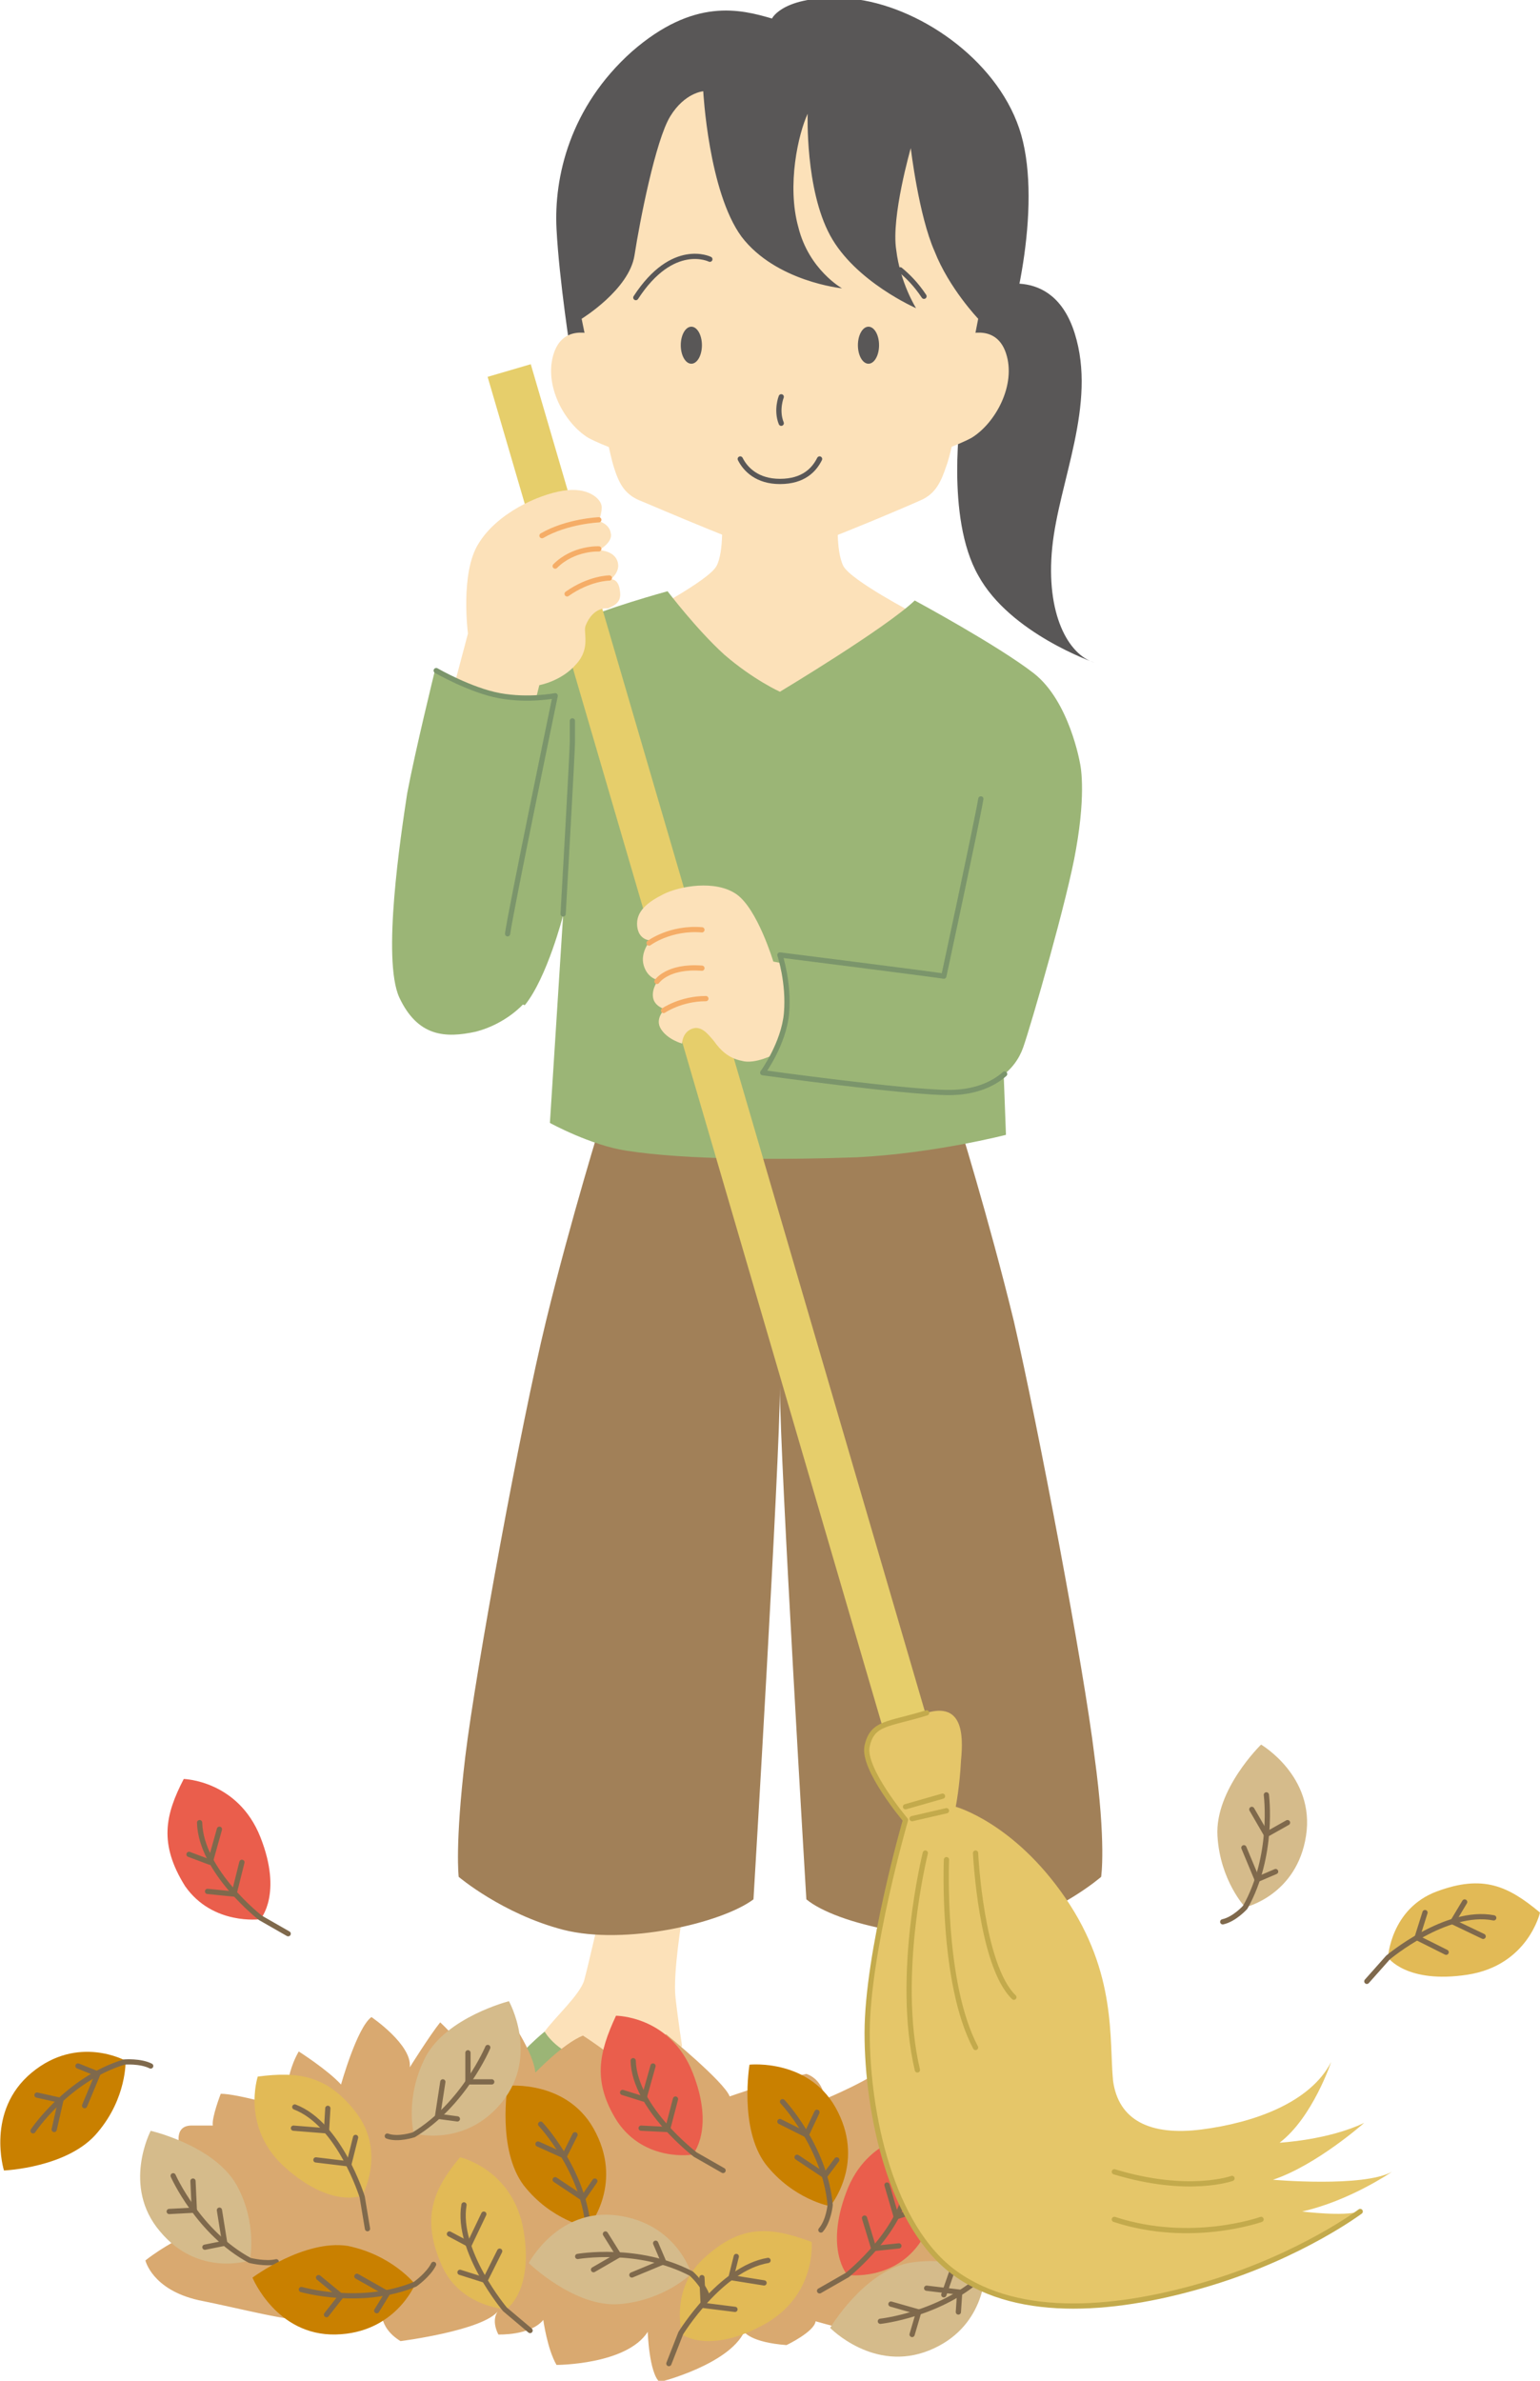 <?xml version="1.0" encoding="utf-8"?>
<!-- Generator: Adobe Illustrator 25.4.1, SVG Export Plug-In . SVG Version: 6.00 Build 0)  -->
<svg version="1.1" id="レイヤー_1" xmlns="http://www.w3.org/2000/svg" xmlns:xlink="http://www.w3.org/1999/xlink" x="0px"
	 y="0px" width="116.5px" height="180px" viewBox="0 0 116.5 180" style="enable-background:new 0 0 116.5 180;"
	 xml:space="preserve">
<style type="text/css">
	.st0{fill:#FCE1B9;}
	.st1{fill:#595757;}
	.st2{fill:none;stroke:#595757;stroke-width:0.396;stroke-linecap:round;stroke-linejoin:round;stroke-miterlimit:10;}
	.st3{fill:#9BB576;}
	.st4{fill:#A18058;}
	.st5{fill:none;stroke:#7B956B;stroke-width:0.396;stroke-linecap:round;stroke-linejoin:round;stroke-miterlimit:10;}
	.st6{fill:#D9A970;}
	.st7{fill:#C98000;}
	.st8{fill:none;stroke:#7F694C;stroke-width:0.396;stroke-linecap:round;stroke-linejoin:round;stroke-miterlimit:10;}
	.st9{fill:#D5BB8B;}
	.st10{fill:#E2BA56;}
	.st11{fill:#EA5E4C;}
	.st12{fill:#E6CE6B;}
	.st13{fill:#E5C669;}
	.st14{fill:none;stroke:#C3AA4C;stroke-width:0.396;stroke-linecap:round;stroke-linejoin:round;stroke-miterlimit:10;}
	.st15{fill:none;stroke:#F5AD67;stroke-width:0.396;stroke-linecap:round;stroke-linejoin:round;stroke-miterlimit:10;}
</style>
<g id="img_00000088124962837354174820000002017734797432501410_">
	<g>
		<g>
			<path class="st0" d="M59,54.6l-10.2-8.2c0,0,4.8-2.5,5.4-3.6c0.6-1.1,0.4-3.8,0.4-3.8l4.4-1.1l4.4,1.1c0,0-0.2,2.6,0.4,3.8
				c0.6,1.1,5.4,3.6,5.4,3.6L59,54.6z"/>
			<g>
				<path class="st1" d="M74.8,21.8c0,0,4.8-2,6.5,3.4c1.7,5.4-1.2,11.2-1.7,16.2c-0.5,5,1.2,8.1,3.2,8.7c0,0-6.4-2.2-8.8-6.6
					c-2.5-4.4-1.3-12.3-1.3-12.3L74.8,21.8z"/>
				<path class="st1" d="M43.2,26.9c0,0-0.9-5.7-1.1-9.6c-0.2-3.9,1-9.2,5.7-13.4c4.7-4.1,8.2-3.2,10.6-2.5c0,0,0.9-1.9,6-1.5
					c5,0.5,10.9,4.5,12.7,9.8c1.8,5.3-0.2,14.3-1.7,17.7l-18.7,4.3L43.2,26.9z"/>
				<path class="st0" d="M72.8,25.4c0,0,2.5-1.1,3.3,1.3s-0.8,5.3-2.6,6.4c-1.1,0.6-3.2,1.3-3.2,1.3l-1.3-4L72.8,25.4z"/>
				<path class="st0" d="M45.2,25.4c0,0-2.5-1.1-3.3,1.3s0.8,5.3,2.6,6.4c1.1,0.6,3.2,1.3,3.2,1.3l1.3-4L45.2,25.4z"/>
				<path class="st0" d="M74,24.1c0,0-1.9,9.9-2.4,11.1c-0.4,1.2-0.8,2.1-1.9,2.6c-1.1,0.5-9.5,4.1-10.7,4.1
					c-1.2,0-9.7-3.7-10.7-4.1c-1.1-0.5-1.5-1.3-1.9-2.6C46,33.9,44,24.1,44,24.1s3.6-2.2,4-4.8c0.4-2.6,1.6-8.7,2.7-10.5
					c1.1-1.8,2.5-1.9,2.5-1.9s0.4,7.6,2.9,11c2.6,3.4,7.6,3.9,7.6,3.9s-2.5-1.4-3.3-4.6c-0.9-3.2,0-7.1,0.7-8.6c0,0-0.2,5.7,1.7,9.2
					c1.9,3.5,6.5,5.5,6.5,5.5s-1.2-1.9-1.5-4.4c-0.4-2.5,1.1-7.7,1.1-7.7s0.6,5.1,1.8,7.8C71.8,21.8,74,24.1,74,24.1z"/>
				<path class="st2" d="M59.1,30c0,0-0.4,1,0,2"/>
				<path class="st2" d="M53.7,19.6c0,0-2.8-1.4-5.6,2.9"/>
				<path class="st2" d="M68.1,20.4c0.6,0.5,1.2,1.1,1.8,2"/>
				<path class="st2" d="M56,34.7c0.4,0.8,1.3,1.7,3,1.7c1.8,0,2.6-0.9,3-1.7"/>
				<ellipse class="st1" cx="65.7" cy="26.1" rx="0.8" ry="1.4"/>
				<ellipse class="st1" cx="52.3" cy="26.1" rx="0.8" ry="1.4"/>
			</g>
			<g>
				<path class="st3" d="M80.5,153.6c0,0,2.1,1.7,2.7,3c0.6,1.3-0.4,3.1-1.8,3.9c-1.4,0.8-4.4,1.2-7.2,1.1c-2.9-0.2-3.8-1.1-4.5-2.3
					c-0.7-1.3,0.5-4.6,0.5-4.6l6-1.5L80.5,153.6z"/>
				<path class="st0" d="M76.1,143.8c0,0,1.1,4.8,1.4,5.9s2.3,2.9,3,3.9c0,0-1,1.8-3.7,2.3c-2.9,0.5-5.3-0.1-6.7-1.2
					c0,0,0.3-1.9,0.5-3.7c0.2-1.8-0.5-6-0.5-6l2.7-2.7L76.1,143.8z"/>
			</g>
			<g>
				<path class="st3" d="M41.2,153.6c0,0-2.1,1.7-2.7,3c-0.6,1.3,0.4,3.1,1.8,3.9c1.4,0.8,4.4,1.2,7.2,1.1c2.9-0.2,3.8-1.1,4.5-2.3
					c0.7-1.3-0.5-4.6-0.5-4.6l-6-1.5L41.2,153.6z"/>
				<path class="st0" d="M45.6,143.8c0,0-1.1,4.8-1.4,5.9c-0.3,1.1-2.3,2.9-3,3.9c0,0,1,1.8,3.7,2.3c2.9,0.5,5.3-0.1,6.7-1.2
					c0,0-0.3-1.9-0.5-3.7c-0.2-1.8,0.5-6,0.5-6l-2.7-2.7L45.6,143.8z"/>
			</g>
			<path class="st4" d="M45.6,84.4c0,0-2.4,7.7-4.3,15.5c-1.9,7.8-5.3,26.3-6.1,32.9c-0.8,6.7-0.5,9.1-0.5,9.1s3.3,2.8,7.9,4
				c4.7,1.2,12-0.5,14.4-2.3c0,0,2-33.3,2-38.7c0,5.4,2,38.7,2,38.7c2.3,1.9,9.7,3.5,14.4,2.3s7.9-4,7.9-4s0.4-2.5-0.5-9.1
				c-0.8-6.7-4.3-25.1-6.1-32.9c-1.9-7.8-4.3-15.5-4.3-15.5C71.6,84.3,45.6,84.4,45.6,84.4z"/>
			<path class="st3" d="M59,52.3c0,0,8-4.8,10.2-6.9c0,0,6.3,3.4,9,5.5c2.7,2.1,3.5,6.8,3.5,6.8l-6.3,9.4l0.7,18.7
				c0,0-5.4,1.4-11.3,1.7C59,87.7,51.9,87.7,47.4,87c-2.7-0.4-5.8-2.1-5.8-2.1l1-15.7c0,0-1.2,4.7-2.9,6.8l-6.9-2.7l7.9-23.4
				c0,0,1.2-1.8,3.1-2.9c1.6-0.9,6.7-2.3,6.7-2.3s2.2,2.9,4.3,4.8C57,51.4,59,52.3,59,52.3z"/>
			<path class="st5" d="M42.6,69.1c0,0,0.7-12.2,0.7-13c0-0.8,0-1.6,0-1.6"/>
		</g>
		<g>
			<path class="st6" d="M67.7,160.2c1.2,0.3,7.1,0.3,7.1,0.3c-1,1.7-2.4,2.3-2.4,2.3c0.8,0,3.5,0.8,3.5,0.8
				c-1.1,1.5-3.6,3.1-3.6,3.1c1.1,0.2,2.5,1,2.5,1c-1.2,0.7-3.6,1-3.6,1c1.4,0.9,3.6,3.8,3.6,3.8c-1.9,0.7-3.6,0.6-3.6,0.6
				c0.8,0.3,1.1,1.9,1.1,1.9c-2.2,0-4.6-0.8-4.6-0.8c0.4,0.5,1,2.7,1,2.7c-2.2,0-7-1.4-7-1.4c-0.1,0.8-2.2,1.8-2.2,1.8
				c-2.7-0.2-3.2-1-3.2-1c-1.2,2.5-6.4,3.8-6.4,3.8c-0.8-0.7-0.9-3.8-0.9-3.8c-1.6,2.5-6.9,2.5-6.9,2.5c-0.7-1.2-1-3.4-1-3.4
				c-1,1.2-3.4,1.1-3.4,1.1c-0.6-1.2,0-1.8,0-1.8c-1.1,1.5-7.4,2.3-7.4,2.3c-1.8-1.1-1.4-2.6-1.4-2.6s-2.8,1.1-5,1.1
				c-2.2,0-5.4-0.9-8.9-1.6c-3.5-0.8-4-3-4-3c1.4-1.1,2.9-1.8,2.9-1.8c-3.1-1.5-3-6.5-3-6.5c0.7,0,2.9,0.4,2.9,0.4s-1-2.3,0.7-2.3
				c1.6,0,1.6,0,1.6,0c-0.1-0.6,0.6-2.4,0.6-2.4c1.3,0,5,1.1,5,1.1s-0.3-2.2,0.9-4.3c0,0,2.2,1.4,3.2,2.5c0,0,1.2-4.3,2.3-5.1
				c0,0,3.1,2.1,2.9,3.8c0,0,1.5-2.4,2.3-3.4c0,0,2,1.8,2.4,3.3c0,0,2.3-1.8,3.5-2.6c0,0,1.2,1.9,1.3,3.1c0,0,2.1-2.2,3.6-2.8
				c0,0,1.9,1.2,3.7,2.8c0,0,1.5-2.5,2.6-2.9c0,0,4.4,3.6,4.8,4.7c0,0,3.4-1.2,5.8-1.7c0,0,1.2,0.3,1.4,1.9c0,0,3.7-1.5,5.2-2.9
				L67.7,160.2z"/>
			<g>
				<g>
					<path class="st7" d="M38.4,157.7c0,0,4.7-0.5,6.7,3.6c2,4-0.6,7.1-0.6,7.1s-2.8-0.5-4.9-3.2C37.6,162.5,38.4,157.7,38.4,157.7z
						"/>
					<path class="st8" d="M40.9,160.6c0,0,3.2,3.4,3.6,7.8c0,0-0.1,1.2-0.7,1.9"/>
					<polyline class="st8" points="42,164.8 44.1,166.2 45,164.9 					"/>
					<polyline class="st8" points="40.7,162.1 42.7,163 43.5,161.4 					"/>
				</g>
				<g>
					<path class="st9" d="M62.8,176c0,0,3.3,3.4,7.5,1.7c4.2-1.7,4.2-5.8,4.2-5.8s-2.4-1.4-5.8-0.8C65.3,171.8,62.8,176,62.8,176z"
						/>
					<path class="st8" d="M66.6,175.5c0,0,4.7-0.5,7.9-3.6c0,0,0.7-1,0.7-1.9"/>
					<polyline class="st8" points="70.1,173 72.6,173.3 72.5,174.8 					"/>
					<polyline class="st8" points="67.4,174.2 69.5,174.8 69,176.5 					"/>
				</g>
				<g>
					<path class="st9" d="M11.4,161.1c0,0-2.2,4.2,0.7,7.6c2.9,3.5,6.8,2.2,6.8,2.2s0.6-2.8-1-5.7C16.2,162.2,11.4,161.1,11.4,161.1
						z"/>
					<path class="st8" d="M13.1,164.5c0,0,1.9,4.3,5.8,6.4c0,0,1.2,0.3,2,0.1"/>
					<polyline class="st8" points="16.6,167.1 17,169.6 15.5,169.9 					"/>
					<polyline class="st8" points="14.6,164.9 14.7,167.1 12.8,167.2 					"/>
				</g>
				<g>
					<path class="st10" d="M34.8,163.1c0,0,4,0.9,4.8,5.5c0.8,4.6-1.3,6-1.3,6s-3.7-0.2-5-3.6C31.9,167.6,32.8,165.5,34.8,163.1z"/>
					<path class="st8" d="M40.1,176.2l-1.9-1.6c0,0-3.7-4.4-3.1-7.9"/>
					<polyline class="st8" points="37.8,170.2 36.7,172.4 34.8,171.8 					"/>
					<polyline class="st8" points="36.6,167.4 35.5,169.7 34,168.9 					"/>
				</g>
				<g>
					<path class="st10" d="M61.4,169.5c0,0,0.4,4.1-3.7,6.3c-4.1,2.2-6.1,0.7-6.1,0.7s-1-3.5,1.8-5.9
						C56.2,168.1,58.4,168.4,61.4,169.5z"/>
					<path class="st8" d="M50.6,178.7l0.9-2.3c0,0,3-4.9,6.6-5.5"/>
					<polyline class="st8" points="55.6,174.6 53.2,174.3 53.1,172.2 					"/>
					<polyline class="st8" points="57.8,172.6 55.3,172.2 55.7,170.6 					"/>
				</g>
				<g>
					<path class="st10" d="M81.6,163.7c0,0,0.6,4-3.3,6.4c-3.9,2.4-6.1,1.1-6.1,1.1s-1.2-3.5,1.5-6
						C76.4,162.6,78.6,162.8,81.6,163.7z"/>
					<path class="st8" d="M71.4,173.5l0.8-2.3c0,0,2.7-5.1,6.2-5.8"/>
					<polyline class="st8" points="76.2,169.1 73.7,168.9 73.6,166.9 					"/>
					<polyline class="st8" points="78.3,167 75.8,166.8 76,165.1 					"/>
				</g>
				<g>
					<path class="st10" d="M19.5,157c0,0-1.3,3.9,2.1,6.9c3.5,3.1,5.8,2.1,5.8,2.1s1.8-3.2-0.4-6.2C24.8,156.9,22.6,156.6,19.5,157z
						"/>
					<path class="st8" d="M27.8,168.5l-0.4-2.4c0,0-1.7-5.5-5.1-6.8"/>
					<polyline class="st8" points="23.9,163.3 26.4,163.6 26.9,161.6 					"/>
					<polyline class="st8" points="22.2,160.9 24.7,161.1 24.8,159.4 					"/>
				</g>
				<g>
					<path class="st11" d="M46.6,152.4c0,0,4.1,0,5.8,4.3c1.7,4.3,0,6.2,0,6.2s-3.6,0.6-5.7-2.5C44.8,157.4,45.3,155.2,46.6,152.4z"
						/>
					<path class="st8" d="M54.7,164.1l-2.1-1.2c0,0-4.6-3.5-4.7-7.1"/>
					<polyline class="st8" points="51.1,158.7 50.5,161 48.5,160.9 					"/>
					<polyline class="st8" points="49.4,156.2 48.7,158.7 47.1,158.2 					"/>
				</g>
				<g>
					<path class="st9" d="M40,171.1c0,0,2.2-4.2,6.7-3.6s5.6,4.4,5.6,4.4s-2,2-5.4,2.3C43.5,174.5,40,171.1,40,171.1z"/>
					<path class="st8" d="M43.7,170.6c0,0,4.6-0.8,8.6,1.3c0,0,0.9,0.8,1.2,1.7"/>
					<polyline class="st8" points="47.8,172 50.2,171 49.6,169.6 					"/>
					<polyline class="st8" points="44.9,171.6 46.8,170.5 45.8,168.9 					"/>
				</g>
				<g>
					<path class="st7" d="M56.7,156.1c0,0,4.7-0.5,6.7,3.6c2,4-0.6,7.1-0.6,7.1s-2.8-0.5-4.9-3.2C55.9,160.9,56.7,156.1,56.7,156.1z
						"/>
					<path class="st8" d="M59.2,158.9c0,0,3.2,3.4,3.6,7.8c0,0-0.1,1.2-0.7,1.9"/>
					<polyline class="st8" points="60.3,163.1 62.4,164.5 63.3,163.3 					"/>
					<polyline class="st8" points="59,160.4 61,161.4 61.8,159.7 					"/>
				</g>
				<g>
					<path class="st7" d="M19.1,172.2c0,0,1.8,4.4,6.3,4.3c4.5-0.1,6-3.8,6-3.8s-1.7-2.2-5.1-2.9C23,169.3,19.1,172.2,19.1,172.2z"
						/>
					<path class="st8" d="M22.8,173.1c0,0,4.5,1.3,8.6-0.4c0,0,1-0.7,1.4-1.5"/>
					<polyline class="st8" points="27,172.1 29.3,173.4 28.5,174.7 					"/>
					<polyline class="st8" points="24.1,172.2 25.8,173.6 24.7,175 					"/>
				</g>
				<g>
					<path class="st9" d="M38.5,151.3c0,0,2.3,4.1-0.5,7.6s-6.7,2.4-6.7,2.4s-0.7-2.7,0.9-5.8C33.8,152.5,38.5,151.3,38.5,151.3z"/>
					<path class="st8" d="M36.9,154.8c0,0-1.8,4.3-5.6,6.6c0,0-1.2,0.4-2,0.1"/>
					<polyline class="st8" points="33.5,157.4 33.1,160 34.6,160.2 					"/>
					<polyline class="st8" points="35.4,155.2 35.4,157.4 37.2,157.4 					"/>
				</g>
				<g>
					<path class="st11" d="M69.7,161.3c0,0-4.1,0.1-5.7,4.5c-1.6,4.3,0.1,6.2,0.1,6.2s3.6,0.5,5.6-2.6
						C71.7,166.3,71.2,164.1,69.7,161.3z"/>
					<path class="st8" d="M62,173.2l2.1-1.2c0,0,4.5-3.6,4.5-7.2"/>
					<polyline class="st8" points="65.4,167.7 66.1,170 68,169.8 					"/>
					<polyline class="st8" points="67.1,165.2 67.8,167.6 69.4,167.1 					"/>
				</g>
			</g>
		</g>
		<g>
			
				<rect x="52.7" y="25.7" transform="matrix(0.96 -0.281 0.281 0.96 -20.926 18.628)" class="st12" width="3.4" height="113.1"/>
			<g>
				<path class="st13" d="M68.5,137.6c0,0-3.3-3.9-2.9-5.6c0.4-1.8,1.6-1.6,4.5-2.5c2.7-0.8,2.8,1.6,2.6,3.6c-0.1,2-0.4,3.5-0.4,3.5
					s4.4,1.2,8.3,6.9c3.9,5.7,3.3,10.7,3.6,13.8c0.4,3,2.8,4.2,6.7,3.7c3.9-0.5,8.2-2,9.8-5.1c0,0-1.4,4.2-3.9,6.1
					c0,0,3.7-0.2,6.4-1.5c0,0-3.6,3.2-6.9,4.3c0,0,6.8,0.6,9-0.6c0,0-3.2,2.2-6.8,3c0,0,3.2,0.4,4.3,0c0,0-4.4,3.3-11.3,5.4
					c-6.9,2.1-14.4,2.8-19.3-0.7c-4.9-3.5-6.7-12.1-6.7-18.2S68.5,137.6,68.5,137.6z"/>
				<path class="st14" d="M102.9,167.2c0,0-4.4,3.3-11.3,5.4c-6.9,2.1-14.4,2.8-19.3-0.7c-4.9-3.5-6.7-12.1-6.7-18.2
					s2.9-16.1,2.9-16.1s-3.3-3.9-2.9-5.6c0.4-1.8,1.6-1.6,4.5-2.5"/>
				<line class="st14" x1="68.5" y1="136.6" x2="71.3" y2="135.8"/>
				<line class="st14" x1="69" y1="137.5" x2="71.6" y2="136.9"/>
				<path class="st14" d="M70,140.1c0,0-2.3,9.2-0.6,16.4"/>
				<path class="st14" d="M71.6,140.6c0,0-0.4,9.3,2.2,14.2"/>
				<path class="st14" d="M73.8,140.1c0,0,0.4,8.5,2.9,10.9"/>
				<path class="st14" d="M95.4,167.8c0,0-5.3,1.9-11.1,0"/>
				<path class="st14" d="M93.2,164.7c0,0-3.3,1.2-8.9-0.5"/>
			</g>
		</g>
		<g>
			<path class="st0" d="M60.6,73.1l-2.1-0.4c0,0-1.2-4-2.8-5.1c-1.6-1.1-4.3-0.6-5.5,0s-2.1,1.3-2,2.4s1,1.1,1,1.1s-0.8,0.9-0.5,1.9
				c0.3,1,1.1,1.1,1.1,1.1s-0.5,0.6-0.4,1.3c0.1,0.7,0.9,0.9,0.9,0.9S49.5,77,50,77.8s1.6,1.1,1.6,1.1s0-0.8,0.7-1.1
				c0.7-0.3,1.2,0.3,1.7,0.9c0.5,0.7,1.1,1.3,2.1,1.5c1,0.3,2.5-0.5,2.5-0.5l2.2,0.4l2.3-2.6L60.6,73.1z"/>
			<path class="st15" d="M50.2,76.4c0,0,1.3-0.9,3.2-0.9"/>
			<path class="st15" d="M49.7,74.2c0,0,0.8-1.2,3.4-1"/>
			<path class="st15" d="M49.1,71.3c0,0,1.6-1.2,4-1"/>
		</g>
		<g>
			<path class="st3" d="M81.7,57.7c0,0,0.5,2-0.3,6.5c-0.6,3.6-3.4,13.3-4,15c-0.6,1.7-2.3,3.3-5.6,3.3c-3.3,0-14.1-1.5-14.1-1.5
				s1.6-2.2,1.8-4.5S59,72.2,59,72.2s11.1,1.4,12.4,1.6c0,0,2.5-11.6,2.8-13.4l3.7-3.1L81.7,57.7z"/>
			<path class="st5" d="M76,81.2c-0.9,0.8-2.3,1.4-4.2,1.4c-3.3,0-14.1-1.5-14.1-1.5s1.6-2.2,1.8-4.5S59,72.2,59,72.2
				s11.1,1.4,12.4,1.6c0,0,2.5-11.6,2.8-13.4"/>
		</g>
		<g>
			<path class="st0" d="M34.1,52.8l1.3-4.9c0,0-0.6-4.6,0.8-6.8c1.4-2.3,4.5-3.7,6.4-4c1.9-0.3,2.8,0.6,2.9,1.1
				c0.1,0.4-0.2,1.2-0.2,1.2s0.8,0.2,0.9,0.9c0.2,0.7-0.9,1.3-0.9,1.3s1.1,0,1.4,0.8c0.3,0.8-0.5,1.4-0.5,1.4s0.6-0.1,0.7,0.9
				c0.1,0.7-0.2,1-0.9,1.3c0,0-1.1-0.2-1.7,1.3c-0.2,0.5,0.4,1.7-0.7,2.9c-1.1,1.3-2.8,1.6-2.8,1.6l-0.5,2l-3.2,1.5L34.1,52.8z"/>
			<path class="st15" d="M45.3,39.3c0,0-2.4,0.1-4.3,1.2"/>
			<path class="st15" d="M45.3,41.5c0,0-1.9-0.1-3.3,1.3"/>
			<path class="st15" d="M46.1,43.7c0,0-1.5,0-3.2,1.2"/>
		</g>
		<g>
			<path class="st3" d="M39.6,75.9c0,0-1.3,1.5-3.6,2.1c-2.3,0.5-4.4,0.4-5.8-2.6c-1.3-2.9,0.1-12.1,0.6-15.4
				c0.6-3.2,2.1-9.3,2.1-9.3s2.6,1.5,4.8,1.9c2.2,0.4,4.2,0,4.2,0s-3.4,16.4-3.6,18l1.1,1.4L39.6,75.9z"/>
			<path class="st5" d="M33,50.7c0,0,2.6,1.5,4.8,1.9c2.2,0.4,4.2,0,4.2,0s-3.4,16.4-3.6,18"/>
		</g>
	</g>
	<g>
		<g>
			<path class="st7" d="M0.3,164.1c0,0-1.4-4.5,2.1-7.4c3.5-2.9,7.1-0.9,7.1-0.9s0.1,2.8-2.1,5.4C5.2,163.9,0.3,164.1,0.3,164.1z"/>
			<path class="st8" d="M2.5,161.1c0,0,2.6-3.9,6.9-5.2c0,0,1.2-0.1,2,0.3"/>
			<polyline class="st8" points="6.4,159.2 7.4,156.8 5.9,156.2 			"/>
			<polyline class="st8" points="4.1,161 4.6,158.8 2.8,158.4 			"/>
		</g>
		<g>
			<path class="st11" d="M13.9,134.5c0,0,4.1,0.1,5.8,4.4c1.7,4.3,0,6.2,0,6.2s-3.6,0.5-5.7-2.5C12,139.4,12.5,137.2,13.9,134.5z"/>
			<path class="st8" d="M21.8,146.2l-2.1-1.2c0,0-4.5-3.5-4.6-7.2"/>
			<polyline class="st8" points="18.3,140.8 17.7,143.2 15.7,143 			"/>
			<polyline class="st8" points="16.6,138.3 15.9,140.8 14.3,140.2 			"/>
		</g>
	</g>
	<g>
		<g>
			<path class="st10" d="M116.5,144.6c0,0-0.9,4-5.5,4.7c-4.6,0.7-6-1.3-6-1.3s0.2-3.7,3.7-5S114.1,142.6,116.5,144.6z"/>
			<path class="st8" d="M103.4,149.8l1.6-1.8c0,0,4.4-3.7,8-3"/>
			<polyline class="st8" points="109.4,147.6 107.2,146.5 107.8,144.6 			"/>
			<polyline class="st8" points="112.2,146.4 109.9,145.3 110.8,143.8 			"/>
		</g>
		<g>
			<path class="st9" d="M95.4,131.9c0,0,4.1,2.4,3.4,6.9c-0.7,4.5-4.6,5.4-4.6,5.4s-1.9-2-2.1-5.4C91.9,135.3,95.4,131.9,95.4,131.9
				z"/>
			<path class="st8" d="M95.8,135.7c0,0,0.6,4.6-1.6,8.5c0,0-0.8,0.9-1.7,1.1"/>
			<polyline class="st8" points="94.1,139.7 95.1,142.1 96.5,141.5 			"/>
			<polyline class="st8" points="94.7,136.8 95.8,138.7 97.4,137.8 			"/>
		</g>
	</g>
</g>
</svg>
